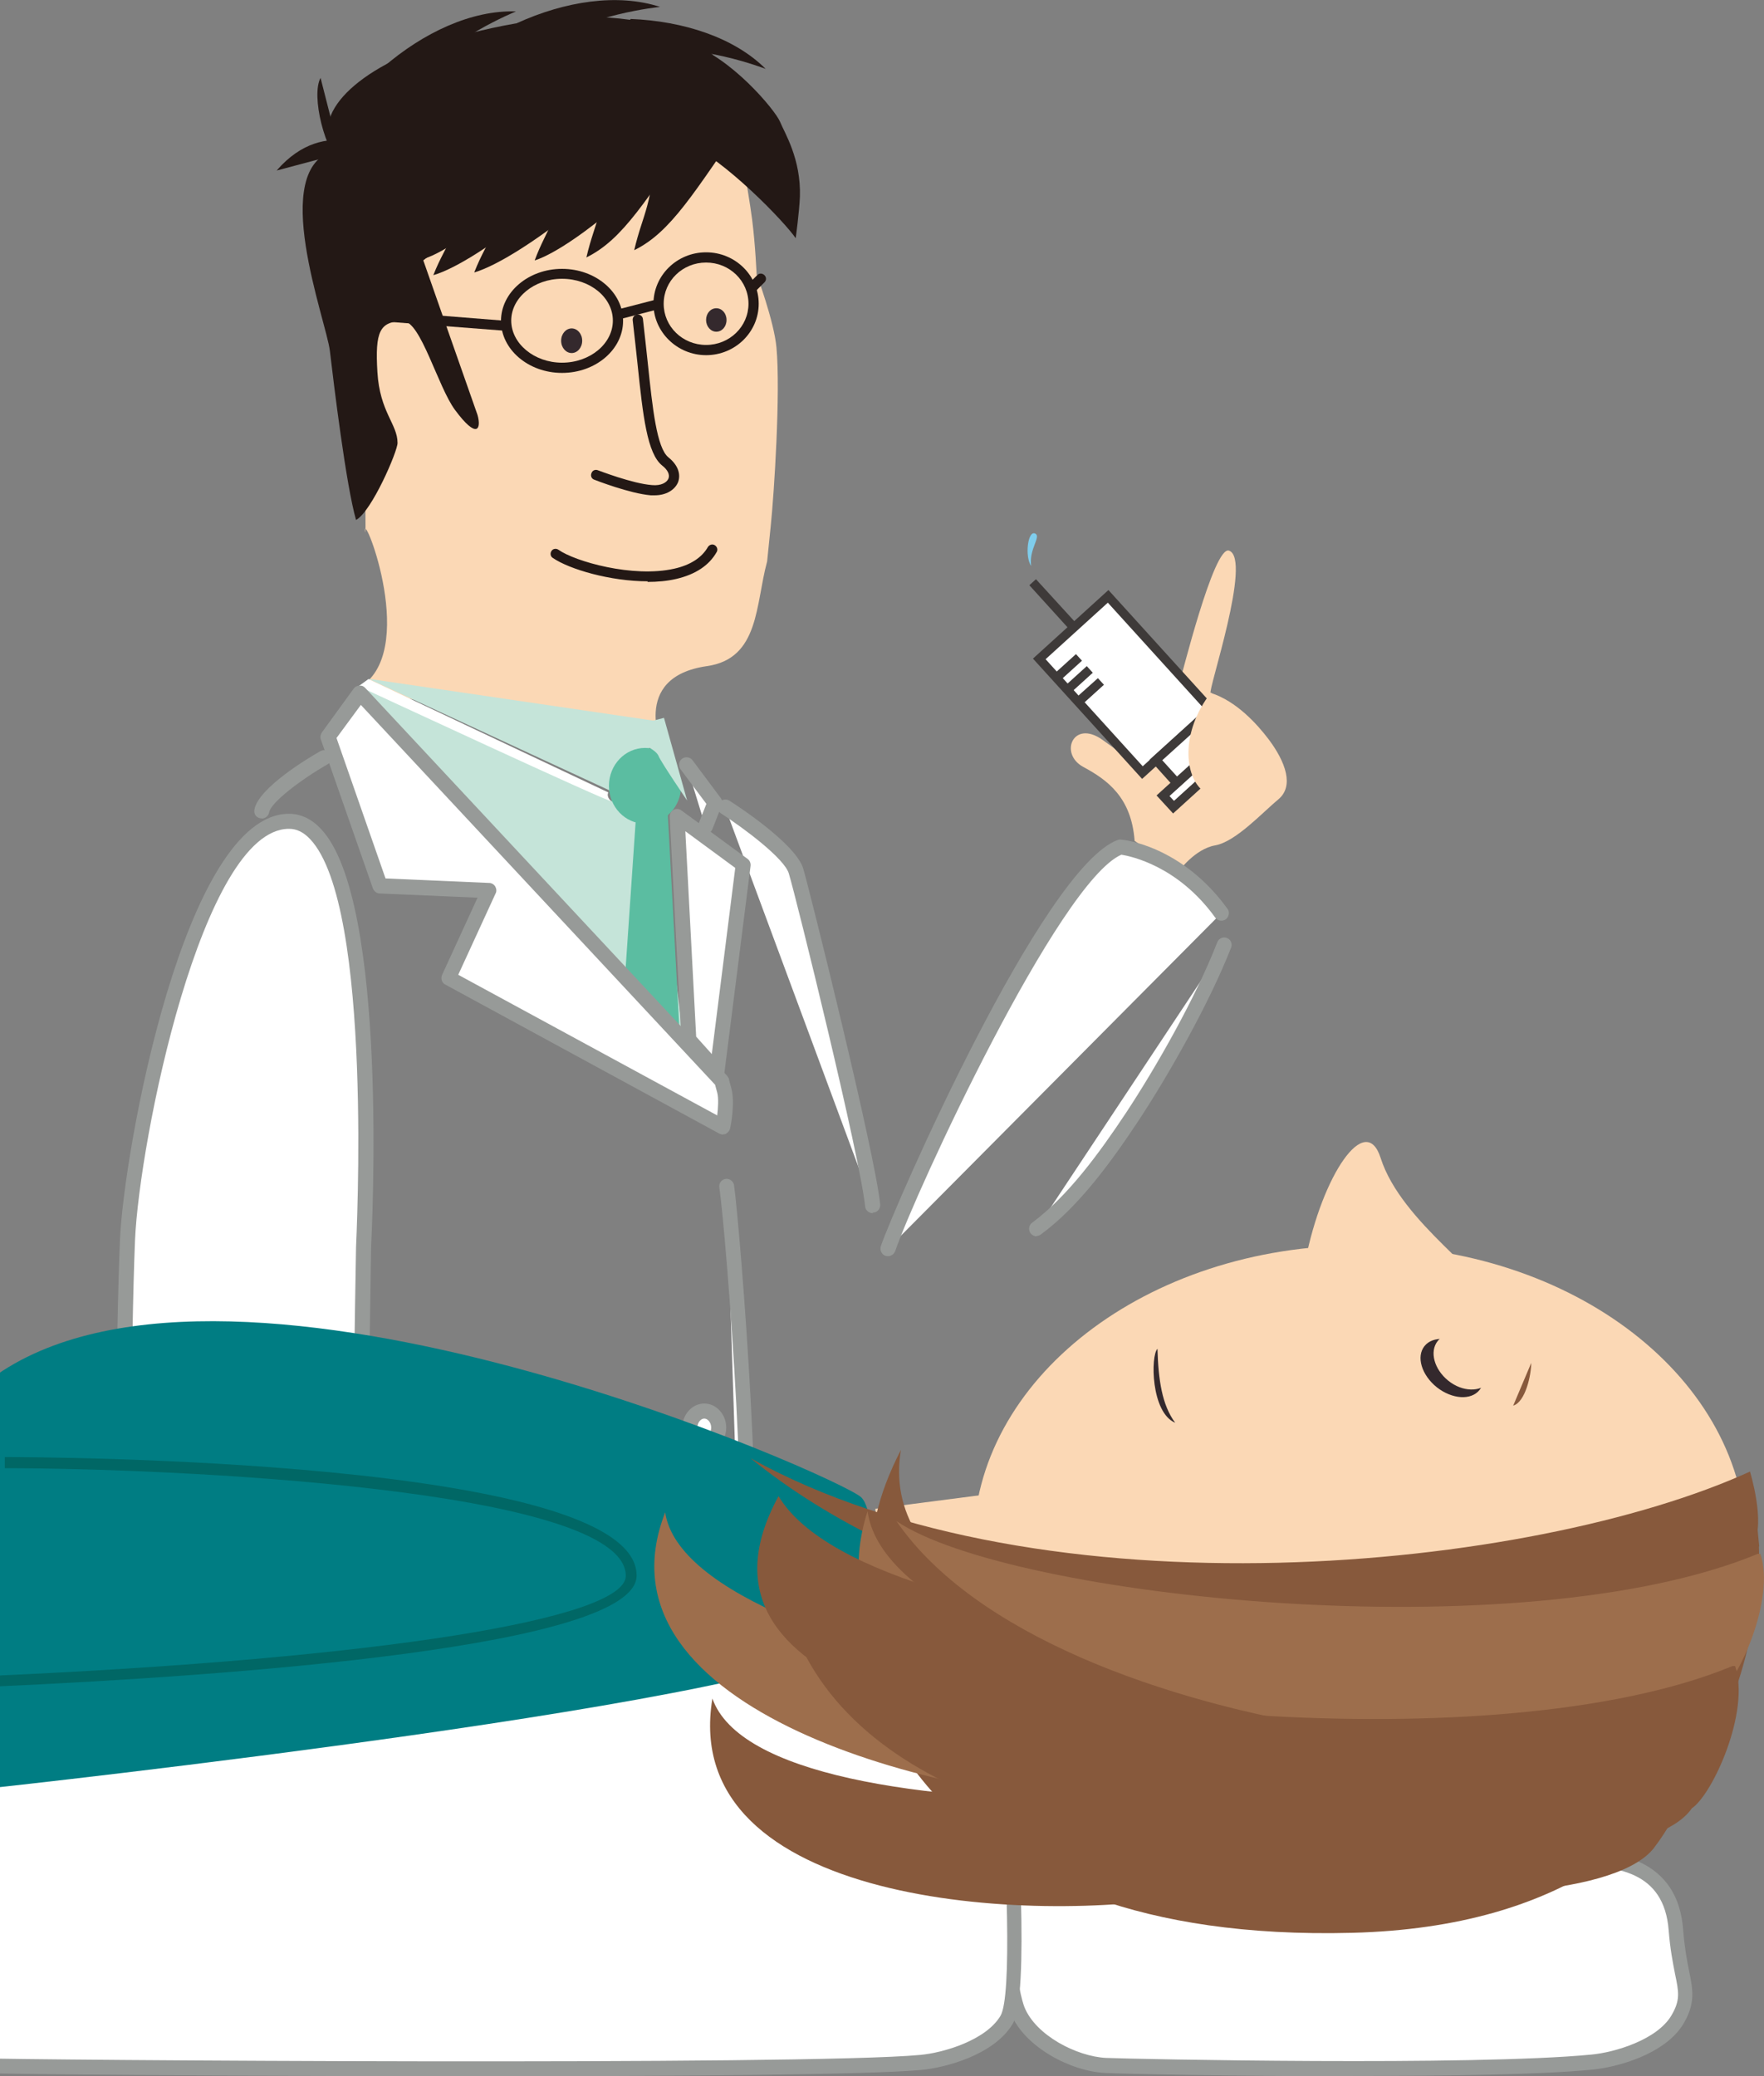 <?xml version="1.0" encoding="UTF-8"?>
<svg id="_レイヤー_2" data-name="レイヤー 2" xmlns="http://www.w3.org/2000/svg" xmlns:xlink="http://www.w3.org/1999/xlink" viewBox="0 0 58.66 69.04">
  <rect x="0" y="0" width="58.66" height="69.04" fill="#808080" stroke="none"/>
  <defs>
    <style>
      .cls-1 {
        fill: #87593c;
      }

      .cls-2 {
        fill: #fff;
      }

      .cls-3 {
        fill: #7fcdec;
      }

      .cls-4 {
        fill: #007d83;
      }

      .cls-5 {
        fill: #006765;
      }

      .cls-6 {
        fill: #3e3a39;
      }

      .cls-7 {
        fill: #c5e4d9;
      }

      .cls-8 {
        fill: #979a98;
      }

      .cls-9, .cls-10 {
        fill: none;
      }

      .cls-11 {
        fill: #9d6e4c;
      }

      .cls-10 {
        clip-path: url(#clippath);
      }

      .cls-12 {
        fill: #231815;
      }

      .cls-13 {
        fill: #34292d;
      }

      .cls-14 {
        fill: #5bbda1;
      }

      .cls-15 {
        fill: #fbd8b5;
      }
    </style>
    <clipPath id="clippath">
      <rect class="cls-9" width="58.66" height="69.04"/>
    </clipPath>
  </defs>
  <g id="_レイヤー_1-2" data-name="レイヤー 1">
    <g class="cls-10">
      <path class="cls-2" d="m52.26,61.8c1.1,0,3.29,0,3.48,2.38.14,1.76.6,2.06.05,2.98-.54.92-2.05,1.34-2.86,1.42-3.86.37-15.11.16-16.16.11-1.05-.05-2.5-.79-2.93-1.83-.26-.63-1.16-5.05,1.58-5.05h16.83Z"/>
      <path class="cls-8" d="m45,69.04c-3.92,0-7.71-.08-8.24-.11-1.15-.05-2.69-.86-3.15-1.98-.23-.54-.78-3.17.14-4.55.38-.56.94-.85,1.67-.85h16.83c1.05,0,3.52,0,3.72,2.61.05.61.13,1.04.2,1.38.13.64.21,1.07-.18,1.74-.62,1.05-2.27,1.47-3.05,1.54-1.73.17-4.88.21-7.95.21Zm-9.57-6.99c-.57,0-.98.2-1.26.62-.8,1.2-.27,3.67-.1,4.08.38.93,1.73,1.63,2.71,1.68.95.04,12.2.27,16.13-.11.78-.07,2.19-.49,2.67-1.3.3-.51.25-.77.12-1.39-.07-.36-.16-.81-.21-1.44-.15-1.98-1.75-2.15-3.23-2.15h-16.83Z"/>
      <path class="cls-2" d="m29.94,55.46c1.1,0,3.29,0,3.48,2.38.13,1.76.6,8.4.05,9.32-.54.92-2.05,1.34-2.86,1.42-3.86.37-30.29.16-31.35.11-1.05-.05-2.5-.79-2.93-1.83-.26-.63,1.52-11.4,4.27-11.4h29.33Z"/>
      <path class="cls-8" d="m16.01,69.04c-7.88,0-16.04-.07-16.76-.11-1.15-.05-2.69-.86-3.15-1.98-.27-.67.92-7.74,2.78-10.51.55-.82,1.13-1.23,1.73-1.23h29.33c1.05,0,3.52,0,3.72,2.61.19,2.53.58,8.51.02,9.47-.62,1.05-2.27,1.47-3.05,1.54-1.72.16-8.08.21-14.62.21ZM.61,55.71c-.36,0-.74.25-1.12.75-1.93,2.49-3.05,9.78-2.91,10.31.38.92,1.73,1.62,2.71,1.67,1.3.06,27.52.25,31.31-.11.78-.07,2.19-.49,2.67-1.3.38-.63.23-5.06-.09-9.17-.15-1.98-1.75-2.15-3.23-2.15H.61Z"/>
      <path class="cls-15" d="m37.73,27.95c-.11-1.43-.89-2.01-1.71-2.45-.81-.44-.33-1.59.64-.9.97.68,1.36,1.1,1.36,1.1,0,0,0-1.73.95-2.59.13-.11.16-.22.25-.4.05-.11,1.14-4.58,1.65-4.4.78.27-.72,4.69-.61,4.73.85.27,1.54,1.03,1.94,1.56.55.74.84,1.54.31,1.98-.53.44-1.42,1.41-2.1,1.53-.68.12-1.21.86-1.21.86l-1.47-1.01"/>
      <path class="cls-15" d="m11.9,22.89c2.08-1.14.16-5.97.24-5.23.07.67-.12-7.9-.12-10.22,0-1.42,6.71-5.26,8.95-5.38,2.24-.12,3.43,1.57,3.43,1.57,0,0,.5,2.79.61,3.66.11.86.15,1.83.15,1.83,0,0,.58,1.56.66,2.43.14,1.51-.08,4.89-.19,5.94-.06.6-.12,1.18-.12,1.18-.39,1.42-.25,3.23-2,3.48-2.6.37-1.46,2.77-1.46,2.77"/>
      <path class="cls-12" d="m24.31,2.61c.18.31-.3.56-.81.91-.45.23-.38.23-.94.5-1.96.67-5.77,2.21-8.71,2.29,0,.75.08,1.93.08,1.93,0,0,1.67,4.77,1.95,5.56.13.46-.01.83-.75-.17-.57-.77-1.14-2.95-1.72-2.95-.79,0-.94.35-.86,1.69.08,1.34.67,1.73.67,2.36,0,.28-.86,2.28-1.38,2.56-.33-1.14-.74-4.51-.87-5.62-.12-1.02-2.08-6.09.17-6.67-.86-1.13.66-2.76,3.7-3.67C18.89.1,23.01.23,24.31,2.61"/>
      <path class="cls-12" d="m18.69,12.4c-1.12,0-2.03-.78-2.03-1.73s.91-1.73,2.03-1.73,2.03.78,2.03,1.73-.91,1.73-2.03,1.73Zm0-3.13c-.93,0-1.69.63-1.69,1.39s.76,1.4,1.69,1.4,1.69-.63,1.69-1.4-.76-1.39-1.69-1.39Z"/>
      <path class="cls-12" d="m23.48,11.81c-.96,0-1.75-.77-1.75-1.71s.78-1.71,1.75-1.71,1.75.77,1.75,1.71-.78,1.71-1.75,1.71Zm0-3.08c-.78,0-1.41.61-1.41,1.37s.63,1.37,1.41,1.37,1.41-.61,1.41-1.37-.63-1.37-1.41-1.37Z"/>
      <path class="cls-12" d="m11.43,5.61c-.64-.57-1.09-2.44-.77-3.02"/>
      <path class="cls-12" d="m12.39,5.01c.36.16-1.53-1.26-3.19.66l2.9-.77"/>
      <path class="cls-12" d="m13.12,6.3c-.53.1-.56-.76-2.07.08"/>
      <path class="cls-12" d="m23.35,2.99c-.78,1.85-1.11,2.74-1.58,3.14.17-.91.28-.96.45-2.78.17-1.82,1.14-.36,1.14-.36"/>
      <path class="cls-12" d="m23.23,2.99c-.78,1.85-1.11,2.74-1.58,3.14.17-.91.28-.96.45-2.78.17-1.82,1.14-.36,1.14-.36"/>
      <path class="cls-12" d="m22.28,4.94c.07.42-3.11,3.28-4.5,3.72.41-1.11.75-1.16,1.06-3.4.31-2.24,3.37-.74,3.44-.32"/>
      <path class="cls-12" d="m21.11,4.95c.08.47-3.68,3.62-5.34,4.11.48-1.23.89-1.28,1.25-3.77.36-2.49,4.01-.8,4.09-.34"/>
      <path class="cls-12" d="m19.43,5.29c.08.44-3.46,3.41-5.02,3.86.45-1.15.84-1.21,1.17-3.54.34-2.34,3.77-.75,3.85-.31"/>
      <path class="cls-12" d="m18.34,5.11c.06.4-2.92,3.08-4.23,3.49.38-1.04.71-1.09,1-3.19.29-2.11,3.17-.69,3.23-.3"/>
      <path class="cls-12" d="m17.55,4.91c.06.4-2.92,3.08-4.23,3.49.38-1.04.71-1.09,1-3.19.29-2.11,3.17-.69,3.23-.3"/>
      <path class="cls-12" d="m16.53,6.23c.06.4-2.92,3.08-4.23,3.49.38-1.04.71-1.09,1-3.19.29-2.11,3.17-.69,3.23-.3"/>
      <path class="cls-12" d="m23.31,4.01c-1.83,2.66-2.59,3.95-3.81,4.55.3-1.29.61-1.37.76-3.95.15-2.58,3.05-.6,3.05-.6"/>
      <path class="cls-12" d="m24.9,3.77c-1.83,2.66-2.59,3.95-3.81,4.55.3-1.29.61-1.37.76-3.95.15-2.58,3.05-.6,3.05-.6"/>
      <path class="cls-12" d="m22.9,1.45c1.39.43,2.88,2.21,3.04,2.6.15.37.7,1.23.66,2.49-.02.51-.14,1.38-.14,1.38-.37-.54-2.32-2.58-3.72-3.23"/>
      <path class="cls-12" d="m20.97.63c1.76.07,3.45.62,4.49,1.66,0,0-2.36-.91-3.87-.53-1.51.38-.62-1.13-.62-1.13"/>
      <path class="cls-12" d="m12.75,2.23c1.33-1.15,2.94-1.9,4.41-1.85,0,0-2.35.95-3.19,2.26-.84,1.31-1.23-.4-1.23-.4"/>
      <path class="cls-12" d="m17.19.77c1.6-.73,3.35-1,4.76-.54,0,0-2.52.25-3.7,1.28-1.17,1.02-1.06-.73-1.06-.73"/>
      <path class="cls-12" d="m21.75,16.47s-.07,0-.11,0c-.7-.06-1.83-.5-1.88-.52-.09-.03-.13-.13-.09-.22.03-.09.13-.13.22-.09.01,0,1.13.44,1.79.49.31.03.5-.09.55-.22.05-.13-.03-.29-.21-.43-.5-.4-.64-1.65-.82-3.38-.05-.46-.1-.94-.16-1.45-.01-.09.05-.18.15-.19.09-.01.18.05.19.15.06.51.11,1,.16,1.45.16,1.53.3,2.84.69,3.15.3.24.42.54.32.82-.11.27-.41.44-.78.44Z"/>
      <path class="cls-12" d="m21.54,19.33c-1.24,0-2.61-.4-3.16-.78-.08-.05-.09-.16-.04-.23.05-.08.16-.09.23-.04.55.39,2.48.94,3.85.63.54-.12.92-.37,1.12-.72.05-.08.15-.11.23-.06.08.05.11.15.06.23-.25.44-.7.74-1.34.89-.3.07-.62.1-.96.1Z"/>
      <rect class="cls-12" x="20.57" y="10.11" width="1.35" height=".33" transform="translate(-1.9 5.66) rotate(-14.52)"/>
      <polygon class="cls-12" points="16.82 11 12.53 10.67 12.56 10.33 16.85 10.67 16.82 11"/>
      <path class="cls-12" d="m25.04,9.7s-.09-.02-.12-.05c-.07-.07-.07-.17,0-.24l.26-.26c.06-.07.17-.07.24,0,.07.07.07.17,0,.24l-.26.26s-.08.05-.12.05Z"/>
      <path class="cls-13" d="m23.48,10.64c0,.21.15.39.34.39s.34-.17.34-.39-.15-.39-.34-.39-.34.17-.34.39"/>
      <path class="cls-13" d="m18.66,11.33c0,.23.16.41.35.41s.35-.18.35-.41-.16-.41-.35-.41-.35.18-.35.41"/>
      <polyline class="cls-7" points="22.12 24.02 20.63 26.45 12.25 22.57"/>
      <polygon class="cls-7" points="21.86 27.59 22 27.45 12.17 22.65 11.93 22.81 22.69 34.25 21.86 27.59"/>
      <path class="cls-14" d="m20.25,26.13c0,.7.54,1.26,1.2,1.26s1.2-.56,1.2-1.26-.54-1.26-1.2-1.26-1.2.56-1.2,1.26"/>
      <path class="cls-7" d="m22.08,23.87l.77,2.75s-.87-1.28-.95-1.48c-.08-.2-.49-.37-.49-.37l.09-.75"/>
      <path class="cls-2" d="m20.23,26.35s-.08.12.08.28c.16.16-8.38-3.81-8.38-3.81l.32-.24,7.98,3.77Z"/>
      <polygon class="cls-14" points="22.59 34.17 22.19 26.76 21.16 27 20.8 32.26 22.59 34.17"/>
      <path class="cls-2" d="m11.97,23.05l12.03,12.9s-.04-.12.08.32c.12.43-.04,1.22-.04,1.22l-9.12-4.95,1.34-2.91-3.62-.16-1.73-4.95,1.06-1.46Z"/>
      <path class="cls-8" d="m24.05,37.73s-.08-.01-.12-.03l-9.12-4.96c-.12-.06-.16-.2-.11-.32l1.18-2.57-3.25-.14c-.1,0-.19-.07-.23-.17l-1.73-4.95c-.03-.08-.01-.16.03-.23l1.06-1.46c.04-.06.11-.1.19-.1.08-.01.15.02.2.08l12.01,12.87s.06.07.08.12c0,.02.01.04.01.06.01.04.03.12.07.26.13.47-.02,1.25-.04,1.33-.02.08-.07.14-.14.18-.03.02-.07.02-.11.02Zm-8.8-5.31l8.6,4.67c.03-.25.05-.57,0-.76-.03-.1-.05-.19-.07-.26l-11.78-12.63-.81,1.1,1.63,4.67,3.45.15c.08,0,.16.05.2.12.04.07.05.16.01.23l-1.24,2.7Z"/>
      <polyline class="cls-2" points="22.83 25.44 23.77 26.7 23.46 27.49"/>
      <path class="cls-8" d="m23.46,27.74s-.06,0-.09-.02c-.13-.05-.19-.2-.14-.33l.26-.66-.86-1.15c-.08-.11-.06-.27.05-.35.11-.08.27-.06.35.05l.94,1.26c.05.07.06.16.03.24l-.31.79c-.04.1-.13.16-.23.16Z"/>
      <path class="cls-2" d="m24.11,26.84s2.12,1.36,2.36,2.12c.24.77,2.37,9.41,2.55,11.12"/>
      <path class="cls-8" d="m29.02,40.34c-.13,0-.24-.1-.25-.22-.17-1.65-2.28-10.22-2.54-11.08-.15-.49-1.46-1.48-2.25-1.99-.12-.07-.15-.23-.08-.35.08-.11.23-.15.35-.08.22.14,2.21,1.43,2.46,2.26.19.63,2.38,9.41,2.56,11.17.01.14-.09.26-.22.27,0,0-.02,0-.03,0Z"/>
      <path class="cls-2" d="m10.77,25.19s-1.95,1.12-2.07,1.77"/>
      <path class="cls-8" d="m8.7,27.21s-.03,0-.04,0c-.14-.02-.23-.15-.2-.29.13-.73,1.85-1.75,2.19-1.94.12-.07.27-.03.34.09s.03.27-.09.34c-.89.51-1.89,1.27-1.95,1.6-.02.12-.13.21-.25.21Z"/>
      <path class="cls-2" d="m11.92,54.09c0-.83.18-12.62.18-12.62,0,0,.77-14.16-2.48-14.16s-5.25,11.03-5.37,13.92c-.12,2.89-.24,11.21.12,12.74"/>
      <path class="cls-8" d="m11.91,54.34c-.14,0-.25-.11-.25-.25,0-.82.17-12.51.18-12.63,0-.12.59-11.33-1.53-13.56-.22-.23-.44-.34-.7-.34-2.89,0-4.98,10.38-5.12,13.68-.13,3.16-.22,11.23.11,12.68.03.13-.05.27-.19.3-.13.03-.27-.05-.3-.19-.36-1.55-.25-9.79-.12-12.81.12-2.9,2.14-14.16,5.62-14.16.39,0,.75.17,1.06.5,2.27,2.39,1.69,13.45,1.67,13.92,0,.11-.18,11.8-.18,12.61,0,.14-.11.25-.25.25Z"/>
      <polygon class="cls-2" points="22.51 27.14 22.55 27.16 24.71 28.75 23.85 35.63 22.91 34.57 22.51 27.14"/>
      <path class="cls-8" d="m23.85,35.88c-.07,0-.14-.03-.19-.08l-.94-1.06s-.06-.1-.06-.15l-.39-7.43c0-.1.05-.19.13-.23.08-.05.19-.04.26.02l.03.02,2.17,1.59c.07.05.11.14.1.23l-.87,6.88c-.01.1-.08.18-.17.21-.02,0-.05.01-.07.01Zm-.7-1.41l.52.58.78-6.19-1.66-1.22.36,6.82Z"/>
      <path class="cls-2" d="m24.16,39.44c.24,1.65,1.1,12.82.47,14.47"/>
      <path class="cls-8" d="m24.64,54.17s-.06,0-.09-.02c-.13-.05-.19-.19-.14-.32.61-1.6-.25-12.69-.49-14.35-.02-.14.08-.26.21-.28.13-.02.26.08.28.21.19,1.33,1.13,12.83.46,14.6-.04.1-.13.16-.23.16Z"/>
      <path class="cls-2" d="m22.94,47.47c0,.3.21.55.48.55s.48-.25.48-.55-.21-.55-.48-.55-.48.25-.48.55"/>
      <path class="cls-8" d="m23.42,48.27c-.4,0-.73-.36-.73-.8s.33-.8.73-.8.73.36.73.8-.33.8-.73.8Zm0-1.1c-.12,0-.23.14-.23.3s.1.3.23.3.23-.14.23-.3-.11-.3-.23-.3Z"/>
      <path class="cls-2" d="m22.79,52.19c0,.36.23.65.51.65s.52-.29.52-.65-.23-.64-.52-.64-.51.29-.51.64"/>
      <path class="cls-8" d="m23.3,53.02c-.38,0-.7-.37-.7-.83s.31-.83.7-.83.7.37.7.83-.31.83-.7.83Zm0-1.29c-.18,0-.33.21-.33.46s.15.46.33.46.33-.21.33-.46-.15-.46-.33-.46Z"/>
      <polyline class="cls-15" points="32.65 53.15 29.29 53.7 29.11 50.17 32.74 49.7 32.93 53.05"/>
      <path class="cls-4" d="m28.83,54.26s.47-3.82-.19-4.47c-.65-.65-20.77-9.56-28.73-4.09-.28,1.86-.05,13.74-.05,13.74,0,0,27.19-2.95,28.59-4.99"/>
      <path class="cls-5" d="m-.15,56.09l-.02-.37c12.75-.57,20.98-1.88,20.98-3.32,0-2.92-15.29-3.58-20.65-3.58v-.37c.86,0,21.01.04,21.01,3.94,0,2.37-13.37,3.33-21.33,3.69Z"/>
      <path class="cls-15" d="m45.22,41.41c-7.1,0-12.85,4.46-12.85,9.96s5.76,9.96,12.85,9.96,12.85-4.46,12.85-9.96-5.75-9.96-12.85-9.96"/>
      <path class="cls-15" d="m49.46,43.22c.15-.74-2.85-2.52-3.55-4.72-.5-1.56-1.94.58-2.5,3.42-.13.67,6.05,1.3,6.05,1.3"/>
      <path class="cls-13" d="m48.8,44.85c-.51-.4-1.15-.44-1.43-.09-.28.35-.1.96.41,1.37.51.4,1.14.44,1.42.09.28-.35.1-.96-.41-1.37"/>
      <path class="cls-15" d="m49.17,44.63c-.47-.38-1.08-.39-1.36-.04-.28.35-.12.94.35,1.32.47.38,1.08.39,1.36.04.28-.35.12-.94-.35-1.32"/>
      <path class="cls-13" d="m39.08,47.31c-.81-.34-.82-2.23-.59-2.46.03,1.03.15,1.87.59,2.46"/>
      <path class="cls-1" d="m50.92,45.32c0,.39-.19,1.3-.6,1.42"/>
      <path class="cls-1" d="m58.49,51.42s.71,12.48-13.52,12.85c-14.24.37-15.99-8.24-16.37-8.99-.38-.74,29.8-4.93,29.8-4.93l.1,1.07Z"/>
      <path class="cls-1" d="m58.2,48.93c-7.23,3.3-23.53,4.94-33.24-.44,5.26,4.28,12.95,5.82,16.53,5.82s15.15.06,16.82-2.97c.41-.71-.12-2.42-.12-2.42"/>
      <path class="cls-1" d="m55.88,57.36c-4,.06-27.34-.75-25.92-9.15-3.19,6.19,2.04,8.72,8.82,9.48,6.78.76,13.3.54,17.1-.12.41-.12.27-.18.27-.18"/>
      <path class="cls-1" d="m54.66,57.54c-7.22,2.6-29.19,3.97-30.97-1.06-1.14,6.88,10.67,7.52,15.89,6.54,5.22-.97,12.01-2.51,14.94-5.18.34-.32.14-.3.14-.3"/>
      <path class="cls-11" d="m56.3,57.92c-6.88,1.13-26.7-2.12-27.45-7.67-2.19,6.83,8.24,9.99,13.07,10.1,4.82.11,11.13-.03,14.21-2.15.36-.26.17-.28.17-.28"/>
      <path class="cls-11" d="m53.65,57.42c-7.94,1.17-30.73-1.78-31.53-7.13-2.59,6.63,9.39,9.58,14.95,9.63,5.55.06,12.82-.14,16.39-2.23.42-.25.2-.28.2-.28"/>
      <path class="cls-1" d="m57.01,55.05c-4.59.7-27.91.08-31.12-5.3-3.58,6.55,7.35,7.9,12.13,8.6,4.78.7,13.7-.3,15.53-.79,1.82-.49,3.84-1.89,4.09-2.38.25-.49-.5-.22-.5-.22"/>
      <path class="cls-1" d="m56.16,58.79c-7.27,1.14-28.28-.12-30.12-5.74,1.56,6.67,10.17,8.35,16.99,8.68,6.82.33,12.57-1.56,13.19-2.73.61-1.17-.05-.21-.05-.21"/>
      <path class="cls-11" d="m58.54,51.67c.51,1.51-.75,4.27-1.44,4.73-2.19,3.22-22.12,1.71-27.29-5.82,3.77,2.55,20.77,4.35,28.64,1.09"/>
      <path class="cls-1" d="m57.7,55.4c.51,1.51-.75,4.27-1.44,4.73-2.19,3.22-22.12,1.71-27.29-5.82,3.77,2.55,20.77,4.35,28.64,1.09"/>
      <path class="cls-1" d="m56.49,56.65c.51,1.51-.76,3.84-1.44,4.73-2.19,3.22-22.12,1.71-27.29-5.82,3.77,2.55,20.77,4.35,28.64,1.09"/>
      <rect class="cls-2" x="35.87" y="20.21" width="3.09" height="5.1" transform="translate(-5.59 31.04) rotate(-42.21)"/>
      <path class="cls-6" d="m37.98,25.9l-3.63-4,2.51-2.28,3.63,4-2.51,2.28Zm-3.21-3.98l3.23,3.56,2.07-1.88-3.23-3.56-2.07,1.88Z"/>
      <rect class="cls-2" x="38.45" y="25.35" width="3.09" height=".52" transform="translate(-6.84 33.49) rotate(-42.18)"/>
      <path class="cls-6" d="m39.01,27.05l-.55-.6,2.51-2.28.55.6-2.51,2.28Zm-.12-.58l.15.16,2.07-1.88-.15-.16-2.07,1.88Z"/>
      <rect class="cls-2" x="38.55" y="24.52" width="1.86" height="1.03" transform="translate(-6.59 32.97) rotate(-42.16)"/>
      <path class="cls-6" d="m39.12,26.25l-.89-.99,1.6-1.45.89.99-1.6,1.45Zm-.47-.97l.49.54,1.15-1.04-.49-.54-1.15,1.04Z"/>
      <polygon class="cls-6" points="35.23 22.65 35.03 22.43 35.78 21.75 35.98 21.97 35.23 22.65"/>
      <polygon class="cls-6" points="35.59 23.05 35.39 22.83 36.14 22.15 36.34 22.37 35.59 23.05"/>
      <polygon class="cls-6" points="35.96 23.45 35.75 23.23 36.51 22.55 36.71 22.77 35.96 23.45"/>
      <polygon class="cls-6" points="35.6 20.97 34.23 19.46 34.45 19.26 35.82 20.76 35.6 20.97"/>
      <path class="cls-15" d="m40.27,23.03c-1.04,1.34-.87,2.81-.26,3.27.61.46.82,1.48,1.8.65.98-.83.71-1.57.71-1.57l-2.25-2.35Z"/>
      <path class="cls-3" d="m34.29,18.82c-.22-.32-.11-1.19.13-1.08.22.1-.21.51-.13,1.08"/>
      <path class="cls-2" d="m40.72,31.43c-.7,1.78-2.02,4.14-3.07,5.72-.85,1.29-1.93,2.79-3.18,3.71"/>
      <path class="cls-8" d="m34.47,41.11c-.08,0-.15-.04-.2-.1-.08-.11-.06-.27.05-.35,1.2-.89,2.25-2.34,3.12-3.65,1-1.51,2.33-3.85,3.04-5.68.05-.13.2-.19.32-.14.13.05.19.2.14.32-.73,1.86-2.08,4.24-3.09,5.77-.89,1.34-1.97,2.84-3.24,3.77-.04.03-.1.05-.15.05Z"/>
      <path class="cls-2" d="m29.53,41.52c.62-1.82,5.48-12.53,7.73-13.36,0,0,1.89.17,3.36,2.2"/>
      <path class="cls-8" d="m29.53,41.77s-.05,0-.08-.01c-.13-.04-.2-.19-.16-.32.46-1.35,5.39-12.6,7.88-13.51.03-.01.07-.02.11-.01.08,0,2.02.2,3.54,2.3.08.11.05.27-.06.35-.11.08-.27.05-.35-.06-1.24-1.72-2.81-2.04-3.12-2.09-2.08.91-6.85,11.22-7.52,13.18-.04.1-.13.17-.24.17Z"/>
    </g>
  </g>
</svg>